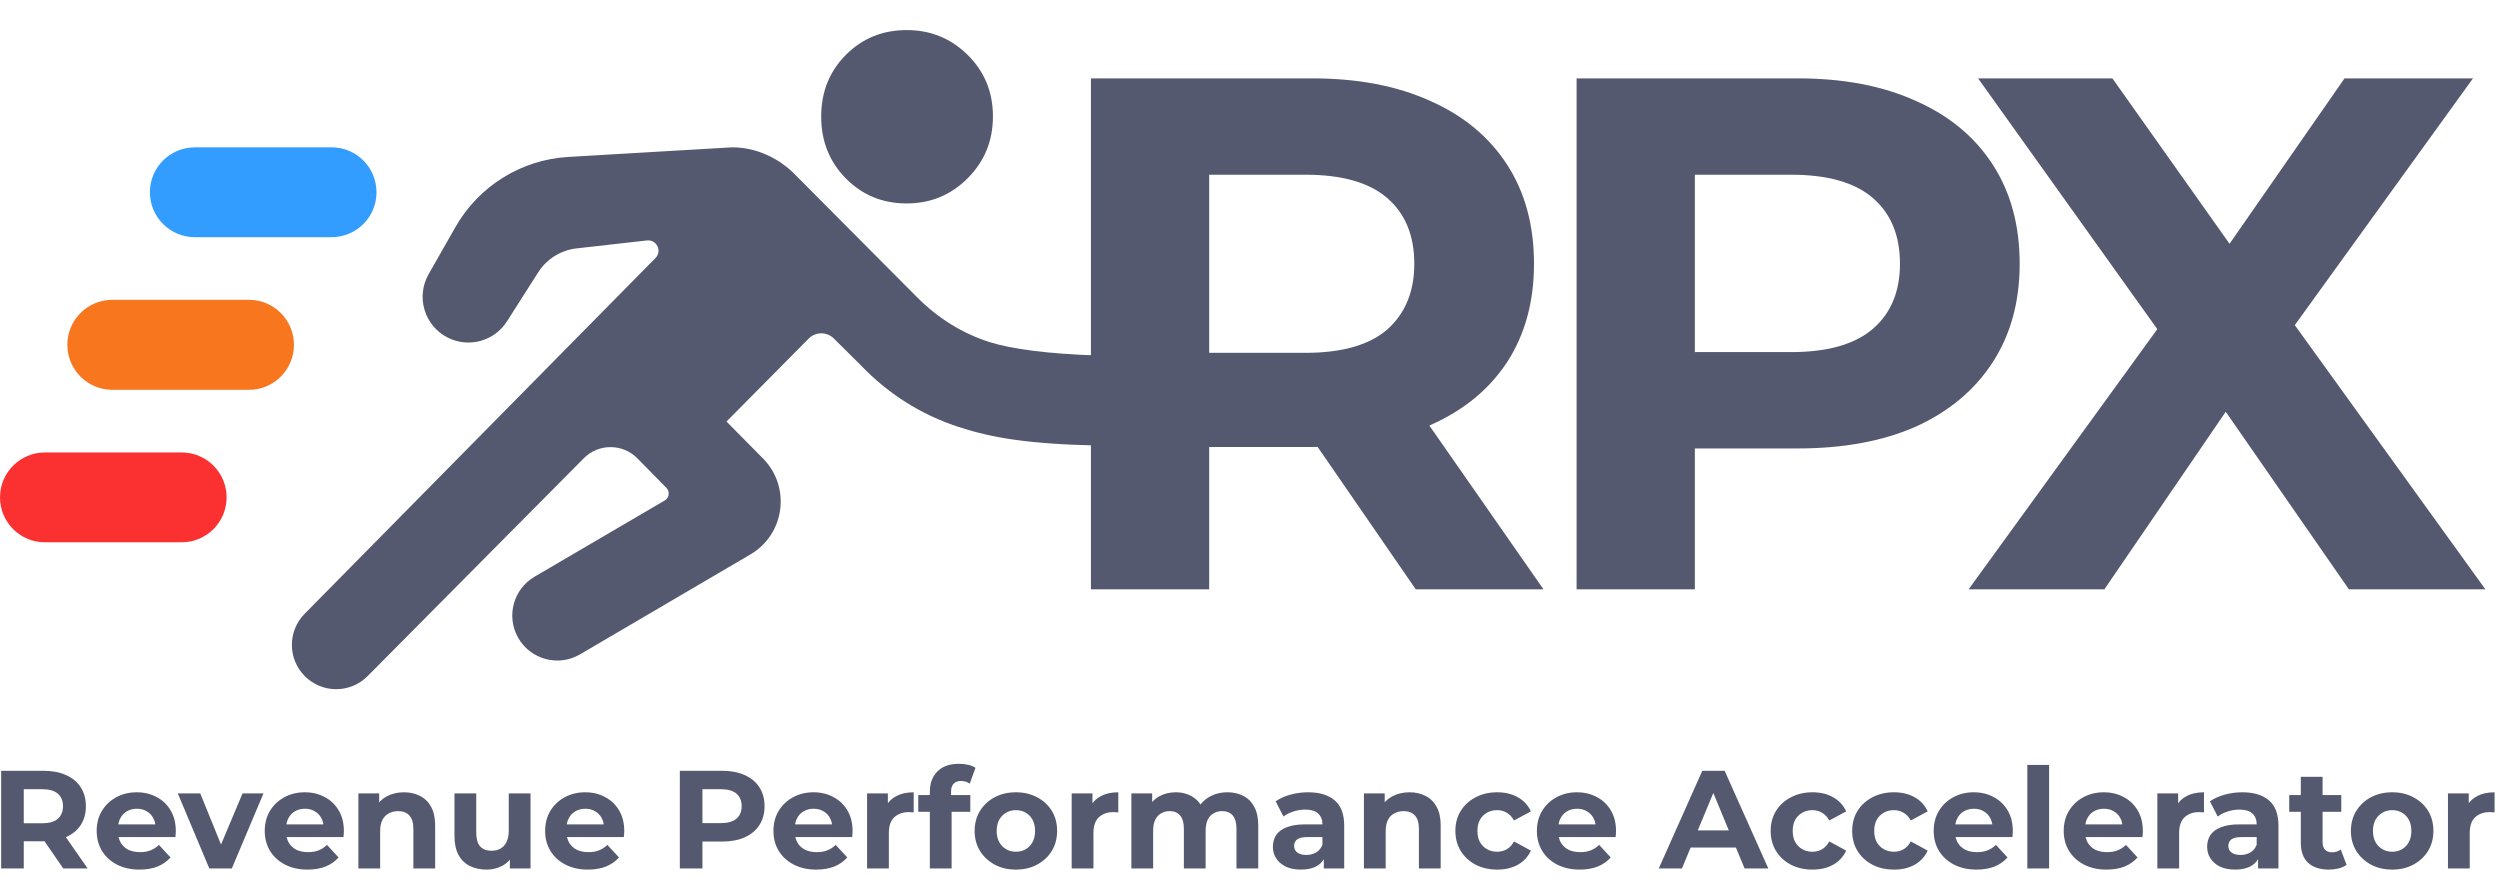 <svg width="403" height="144" viewBox="0 0 403 144" fill="none" xmlns="http://www.w3.org/2000/svg">
<path d="M175.857 95V12.633H211.51C218.884 12.633 225.238 13.849 230.573 16.28C235.907 18.634 240.025 22.046 242.928 26.517C245.83 30.989 247.281 36.323 247.281 42.52C247.281 48.639 245.83 53.934 242.928 58.405C240.025 62.798 235.907 66.171 230.573 68.525C225.238 70.878 218.884 72.055 211.51 72.055H186.447L194.919 63.7V95H175.857ZM228.219 95L207.627 65.112H227.984L248.811 95H228.219ZM194.919 65.819L186.447 56.876H210.451C216.335 56.876 220.728 55.621 223.63 53.11C226.533 50.522 227.984 46.992 227.984 42.52C227.984 37.971 226.533 34.441 223.63 31.93C220.728 29.42 216.335 28.165 210.451 28.165H186.447L194.919 19.105V65.819ZM254.147 95V12.633H289.801C297.175 12.633 303.529 13.849 308.863 16.28C314.197 18.634 318.315 22.046 321.218 26.517C324.12 30.989 325.572 36.323 325.572 42.52C325.572 48.639 324.12 53.934 321.218 58.405C318.315 62.877 314.197 66.328 308.863 68.76C303.529 71.114 297.175 72.29 289.801 72.29H264.738L273.21 63.7V95H254.147ZM273.21 65.819L264.738 56.758H288.742C294.625 56.758 299.018 55.503 301.92 52.993C304.823 50.483 306.274 46.992 306.274 42.52C306.274 37.971 304.823 34.441 301.92 31.93C299.018 29.42 294.625 28.165 288.742 28.165H264.738L273.21 19.105V65.819ZM317.339 95L352.756 46.168V60.053L318.868 12.633H340.519L363.935 45.697L354.874 45.815L377.937 12.633H398.647L364.994 59.229V45.58L400.647 95H378.643L354.404 60.053H363.111L339.225 95H317.339Z" fill="#555970"/>
<path d="M59.26 108.986C56.464 111.804 51.906 111.8 49.114 108.977C46.367 106.197 46.364 101.725 49.108 98.942L105.67 41.587C106.773 40.468 105.858 38.584 104.297 38.76L92.949 40.04C90.407 40.327 88.13 41.748 86.755 43.905L81.72 51.806C79.694 54.986 75.594 56.125 72.217 54.444C68.427 52.558 67 47.875 69.094 44.196L73.419 36.598C77.177 29.995 84.022 25.742 91.606 25.297L118.007 23.749C119.834 23.749 121.6 24.111 123.306 24.834C125.013 25.559 126.517 26.547 127.819 27.799L147.743 47.823C151.172 51.289 155.092 53.728 159.504 55.138C163.064 56.276 169.019 57.052 177.004 57.309C180.356 57.417 183.076 60.121 183.076 63.474V65.814C183.076 69.167 180.352 71.898 176.999 71.823C165.483 71.567 159.73 70.528 154.499 68.815C148.421 66.823 143.142 63.478 138.661 58.779L134.404 54.559C133.283 53.447 131.474 53.456 130.363 54.577L117.112 67.953L122.995 73.903C127.527 78.487 126.527 86.112 120.967 89.374L93.503 105.482C90 107.536 85.493 106.315 83.506 102.774C81.571 99.325 82.755 94.962 86.168 92.964L107.147 80.681C107.884 80.25 108.017 79.241 107.418 78.632L102.745 73.887C100.373 71.478 96.491 71.471 94.11 73.87L59.26 108.986ZM146.168 32.795C142.267 32.795 138.993 31.449 136.346 28.758C133.698 26.067 132.374 22.75 132.374 18.808C132.374 14.839 133.698 11.521 136.346 8.852C138.993 6.184 142.267 4.85 146.168 4.85C150.016 4.85 153.294 6.189 156 8.865C158.707 11.543 160.061 14.843 160.061 18.766C160.061 22.692 158.707 26.012 156 28.724C153.294 31.438 150.016 32.795 146.168 32.795Z" fill="#555970"/>
<path d="M53.452 23.749H31.407C27.407 23.749 24.165 26.991 24.165 30.991C24.165 34.991 27.407 38.234 31.407 38.234H53.452C57.451 38.234 60.694 34.991 60.694 30.991C60.694 26.991 57.451 23.749 53.452 23.749Z" fill="#329DFF"/>
<path d="M40.13 48.33H18.111C14.104 48.33 10.856 51.578 10.856 55.584C10.856 59.591 14.104 62.839 18.111 62.839H40.13C44.136 62.839 47.385 59.591 47.385 55.584C47.385 51.578 44.136 48.33 40.13 48.33Z" fill="#F7761E"/>
<path d="M29.287 72.936H7.241C3.242 72.936 0 76.178 0 80.177C0 84.176 3.242 87.418 7.241 87.418H29.287C33.287 87.418 36.529 84.176 36.529 80.177C36.529 76.178 33.287 72.936 29.287 72.936Z" fill="#FB3131"/>
<path d="M0.186 140V124.25H7.004C8.414 124.25 9.629 124.482 10.649 124.947C11.669 125.397 12.456 126.05 13.011 126.905C13.566 127.76 13.844 128.78 13.844 129.965C13.844 131.135 13.566 132.147 13.011 133.002C12.456 133.842 11.669 134.487 10.649 134.937C9.629 135.387 8.414 135.612 7.004 135.612H2.211L3.831 134.015V140H0.186ZM10.199 140L6.261 134.285H10.154L14.136 140H10.199ZM3.831 134.42L2.211 132.71H6.801C7.926 132.71 8.766 132.47 9.321 131.99C9.876 131.495 10.154 130.82 10.154 129.965C10.154 129.095 9.876 128.42 9.321 127.94C8.766 127.46 7.926 127.22 6.801 127.22H2.211L3.831 125.487V134.42ZM22.491 140.18C21.111 140.18 19.896 139.91 18.846 139.37C17.811 138.83 17.009 138.095 16.439 137.165C15.869 136.22 15.584 135.147 15.584 133.947C15.584 132.732 15.861 131.66 16.416 130.73C16.986 129.785 17.759 129.05 18.734 128.525C19.709 127.985 20.811 127.715 22.041 127.715C23.227 127.715 24.291 127.97 25.236 128.48C26.197 128.975 26.954 129.695 27.509 130.64C28.064 131.57 28.341 132.687 28.341 133.992C28.341 134.127 28.334 134.285 28.319 134.465C28.304 134.63 28.289 134.787 28.274 134.937H18.442V132.89H26.429L25.079 133.497C25.079 132.867 24.951 132.32 24.697 131.855C24.442 131.39 24.089 131.03 23.639 130.775C23.189 130.505 22.664 130.37 22.064 130.37C21.464 130.37 20.931 130.505 20.466 130.775C20.017 131.03 19.664 131.397 19.409 131.877C19.154 132.342 19.026 132.897 19.026 133.542V134.082C19.026 134.742 19.169 135.327 19.454 135.837C19.754 136.332 20.166 136.715 20.692 136.985C21.232 137.24 21.861 137.367 22.581 137.367C23.227 137.367 23.789 137.27 24.269 137.075C24.764 136.88 25.214 136.587 25.619 136.197L27.486 138.222C26.931 138.852 26.234 139.34 25.394 139.685C24.554 140.015 23.587 140.18 22.491 140.18ZM33.744 140L28.659 127.895H32.281L36.511 138.312H34.711L39.099 127.895H42.474L37.366 140H33.744ZM49.584 140.18C48.204 140.18 46.989 139.91 45.939 139.37C44.904 138.83 44.101 138.095 43.531 137.165C42.961 136.22 42.676 135.147 42.676 133.947C42.676 132.732 42.954 131.66 43.509 130.73C44.079 129.785 44.851 129.05 45.826 128.525C46.801 127.985 47.904 127.715 49.134 127.715C50.319 127.715 51.384 127.97 52.329 128.48C53.289 128.975 54.046 129.695 54.601 130.64C55.156 131.57 55.434 132.687 55.434 133.992C55.434 134.127 55.426 134.285 55.411 134.465C55.396 134.63 55.381 134.787 55.366 134.937H45.534V132.89H53.521L52.171 133.497C52.171 132.867 52.044 132.32 51.789 131.855C51.534 131.39 51.181 131.03 50.731 130.775C50.281 130.505 49.756 130.37 49.156 130.37C48.556 130.37 48.024 130.505 47.559 130.775C47.109 131.03 46.756 131.397 46.501 131.877C46.246 132.342 46.119 132.897 46.119 133.542V134.082C46.119 134.742 46.261 135.327 46.546 135.837C46.846 136.332 47.259 136.715 47.784 136.985C48.324 137.24 48.954 137.367 49.674 137.367C50.319 137.367 50.881 137.27 51.361 137.075C51.856 136.88 52.306 136.587 52.711 136.197L54.579 138.222C54.024 138.852 53.326 139.34 52.486 139.685C51.646 140.015 50.679 140.18 49.584 140.18ZM65.128 127.715C66.088 127.715 66.943 127.91 67.693 128.3C68.458 128.675 69.058 129.26 69.493 130.055C69.928 130.835 70.146 131.84 70.146 133.07V140H66.636V133.61C66.636 132.635 66.418 131.915 65.983 131.45C65.563 130.985 64.963 130.752 64.183 130.752C63.628 130.752 63.126 130.872 62.676 131.112C62.241 131.337 61.896 131.69 61.641 132.17C61.401 132.65 61.281 133.265 61.281 134.015V140H57.771V127.895H61.123V131.247L60.493 130.235C60.928 129.425 61.551 128.802 62.361 128.367C63.171 127.932 64.093 127.715 65.128 127.715ZM78.435 140.18C77.43 140.18 76.53 139.985 75.735 139.595C74.955 139.205 74.347 138.612 73.912 137.817C73.477 137.007 73.26 135.98 73.26 134.735V127.895H76.77V134.218C76.77 135.222 76.98 135.965 77.4 136.445C77.835 136.91 78.442 137.142 79.222 137.142C79.762 137.142 80.242 137.03 80.662 136.805C81.082 136.565 81.412 136.205 81.652 135.725C81.892 135.23 82.012 134.615 82.012 133.88V127.895H85.522V140H82.192V136.67L82.8 137.637C82.395 138.477 81.795 139.115 81 139.55C80.22 139.97 79.365 140.18 78.435 140.18ZM94.782 140.18C93.402 140.18 92.187 139.91 91.137 139.37C90.102 138.83 89.299 138.095 88.729 137.165C88.159 136.22 87.874 135.147 87.874 133.947C87.874 132.732 88.152 131.66 88.707 130.73C89.277 129.785 90.049 129.05 91.024 128.525C91.999 127.985 93.102 127.715 94.332 127.715C95.517 127.715 96.582 127.97 97.527 128.48C98.487 128.975 99.244 129.695 99.799 130.64C100.354 131.57 100.632 132.687 100.632 133.992C100.632 134.127 100.624 134.285 100.609 134.465C100.594 134.63 100.579 134.787 100.564 134.937H90.732V132.89H98.719L97.369 133.497C97.369 132.867 97.242 132.32 96.987 131.855C96.732 131.39 96.379 131.03 95.929 130.775C95.479 130.505 94.954 130.37 94.354 130.37C93.754 130.37 93.222 130.505 92.757 130.775C92.307 131.03 91.954 131.397 91.699 131.877C91.444 132.342 91.317 132.897 91.317 133.542V134.082C91.317 134.742 91.459 135.327 91.744 135.837C92.044 136.332 92.457 136.715 92.982 136.985C93.522 137.24 94.152 137.367 94.872 137.367C95.517 137.367 96.079 137.27 96.559 137.075C97.054 136.88 97.504 136.587 97.909 136.197L99.777 138.222C99.222 138.852 98.524 139.34 97.684 139.685C96.844 140.015 95.877 140.18 94.782 140.18ZM109.588 140V124.25H116.405C117.815 124.25 119.03 124.482 120.05 124.947C121.07 125.397 121.858 126.05 122.413 126.905C122.968 127.76 123.245 128.78 123.245 129.965C123.245 131.135 122.968 132.147 122.413 133.002C121.858 133.857 121.07 134.517 120.05 134.982C119.03 135.432 117.815 135.657 116.405 135.657H111.613L113.233 134.015V140H109.588ZM113.233 134.42L111.613 132.687H116.203C117.328 132.687 118.168 132.447 118.723 131.967C119.278 131.487 119.555 130.82 119.555 129.965C119.555 129.095 119.278 128.42 118.723 127.94C118.168 127.46 117.328 127.22 116.203 127.22H111.613L113.233 125.487V134.42ZM131.586 140.18C130.206 140.18 128.991 139.91 127.941 139.37C126.906 138.83 126.103 138.095 125.533 137.165C124.963 136.22 124.678 135.147 124.678 133.947C124.678 132.732 124.956 131.66 125.511 130.73C126.081 129.785 126.853 129.05 127.828 128.525C128.803 127.985 129.906 127.715 131.136 127.715C132.321 127.715 133.386 127.97 134.331 128.48C135.291 128.975 136.048 129.695 136.603 130.64C137.158 131.57 137.436 132.687 137.436 133.992C137.436 134.127 137.428 134.285 137.413 134.465C137.398 134.63 137.383 134.787 137.368 134.937H127.536V132.89H135.523L134.173 133.497C134.173 132.867 134.046 132.32 133.791 131.855C133.536 131.39 133.183 131.03 132.733 130.775C132.283 130.505 131.758 130.37 131.158 130.37C130.558 130.37 130.026 130.505 129.561 130.775C129.111 131.03 128.758 131.397 128.503 131.877C128.248 132.342 128.121 132.897 128.121 133.542V134.082C128.121 134.742 128.263 135.327 128.548 135.837C128.848 136.332 129.261 136.715 129.786 136.985C130.326 137.24 130.956 137.367 131.676 137.367C132.321 137.367 132.883 137.27 133.363 137.075C133.858 136.88 134.308 136.587 134.713 136.197L136.581 138.222C136.026 138.852 135.328 139.34 134.488 139.685C133.648 140.015 132.681 140.18 131.586 140.18ZM139.773 140V127.895H143.125V131.315L142.653 130.325C143.013 129.47 143.59 128.825 144.385 128.39C145.18 127.94 146.148 127.715 147.288 127.715V130.955C147.138 130.94 147.003 130.932 146.883 130.932C146.763 130.917 146.635 130.91 146.5 130.91C145.54 130.91 144.76 131.187 144.16 131.742C143.575 132.282 143.283 133.13 143.283 134.285V140H139.773ZM149.89 140V127.625C149.89 126.26 150.295 125.172 151.105 124.362C151.915 123.537 153.07 123.125 154.57 123.125C155.08 123.125 155.568 123.177 156.033 123.282C156.513 123.387 156.918 123.552 157.248 123.777L156.325 126.32C156.13 126.185 155.913 126.08 155.673 126.005C155.433 125.93 155.178 125.892 154.908 125.892C154.398 125.892 154 126.042 153.715 126.342C153.445 126.627 153.31 127.062 153.31 127.647V128.772L153.4 130.28V140H149.89ZM148.023 130.865V128.165H156.415V130.865H148.023ZM163.77 140.18C162.48 140.18 161.332 139.91 160.327 139.37C159.337 138.83 158.55 138.095 157.965 137.165C157.395 136.22 157.11 135.147 157.11 133.947C157.11 132.732 157.395 131.66 157.965 130.73C158.55 129.785 159.337 129.05 160.327 128.525C161.332 127.985 162.48 127.715 163.77 127.715C165.045 127.715 166.185 127.985 167.19 128.525C168.195 129.05 168.982 129.777 169.552 130.707C170.122 131.637 170.407 132.717 170.407 133.947C170.407 135.147 170.122 136.22 169.552 137.165C168.982 138.095 168.195 138.83 167.19 139.37C166.185 139.91 165.045 140.18 163.77 140.18ZM163.77 137.3C164.355 137.3 164.88 137.165 165.345 136.895C165.81 136.625 166.177 136.242 166.447 135.747C166.717 135.237 166.852 134.637 166.852 133.947C166.852 133.242 166.717 132.642 166.447 132.147C166.177 131.652 165.81 131.27 165.345 131C164.88 130.73 164.355 130.595 163.77 130.595C163.185 130.595 162.66 130.73 162.195 131C161.73 131.27 161.355 131.652 161.07 132.147C160.8 132.642 160.665 133.242 160.665 133.947C160.665 134.637 160.8 135.237 161.07 135.747C161.355 136.242 161.73 136.625 162.195 136.895C162.66 137.165 163.185 137.3 163.77 137.3ZM172.754 140V127.895H176.106V131.315L175.634 130.325C175.994 129.47 176.571 128.825 177.366 128.39C178.161 127.94 179.129 127.715 180.269 127.715V130.955C180.119 130.94 179.984 130.932 179.864 130.932C179.744 130.917 179.616 130.91 179.481 130.91C178.521 130.91 177.741 131.187 177.141 131.742C176.556 132.282 176.264 133.13 176.264 134.285V140H172.754ZM197.88 127.715C198.84 127.715 199.688 127.91 200.423 128.3C201.173 128.675 201.758 129.26 202.178 130.055C202.613 130.835 202.83 131.84 202.83 133.07V140H199.32V133.61C199.32 132.635 199.118 131.915 198.713 131.45C198.308 130.985 197.738 130.752 197.003 130.752C196.493 130.752 196.035 130.872 195.63 131.112C195.225 131.337 194.91 131.682 194.685 132.147C194.46 132.612 194.348 133.205 194.348 133.925V140H190.838V133.61C190.838 132.635 190.635 131.915 190.23 131.45C189.84 130.985 189.278 130.752 188.543 130.752C188.033 130.752 187.575 130.872 187.17 131.112C186.765 131.337 186.45 131.682 186.225 132.147C186 132.612 185.888 133.205 185.888 133.925V140H182.378V127.895H185.73V131.202L185.1 130.235C185.52 129.41 186.113 128.787 186.878 128.367C187.658 127.932 188.543 127.715 189.533 127.715C190.643 127.715 191.61 128 192.435 128.57C193.275 129.125 193.83 129.98 194.1 131.135L192.863 130.797C193.268 129.852 193.913 129.102 194.798 128.547C195.698 127.992 196.725 127.715 197.88 127.715ZM213.401 140V137.637L213.176 137.12V132.89C213.176 132.14 212.944 131.555 212.479 131.135C212.029 130.715 211.331 130.505 210.386 130.505C209.741 130.505 209.104 130.61 208.474 130.82C207.859 131.015 207.334 131.285 206.899 131.63L205.639 129.177C206.299 128.712 207.094 128.352 208.024 128.097C208.954 127.842 209.899 127.715 210.859 127.715C212.704 127.715 214.136 128.15 215.156 129.02C216.176 129.89 216.686 131.247 216.686 133.092V140H213.401ZM209.711 140.18C208.766 140.18 207.956 140.023 207.281 139.707C206.606 139.377 206.089 138.935 205.729 138.38C205.369 137.825 205.189 137.202 205.189 136.512C205.189 135.792 205.361 135.162 205.706 134.622C206.066 134.082 206.629 133.662 207.394 133.362C208.159 133.047 209.156 132.89 210.386 132.89H213.604V134.937H210.769C209.944 134.937 209.374 135.072 209.059 135.342C208.759 135.612 208.609 135.95 208.609 136.355C208.609 136.805 208.781 137.165 209.126 137.435C209.486 137.69 209.974 137.817 210.589 137.817C211.174 137.817 211.699 137.682 212.164 137.412C212.629 137.127 212.966 136.715 213.176 136.175L213.716 137.795C213.461 138.575 212.996 139.167 212.321 139.572C211.646 139.977 210.776 140.18 209.711 140.18ZM227.22 127.715C228.18 127.715 229.035 127.91 229.785 128.3C230.55 128.675 231.15 129.26 231.585 130.055C232.02 130.835 232.238 131.84 232.238 133.07V140H228.728V133.61C228.728 132.635 228.51 131.915 228.075 131.45C227.655 130.985 227.055 130.752 226.275 130.752C225.72 130.752 225.218 130.872 224.768 131.112C224.333 131.337 223.988 131.69 223.733 132.17C223.493 132.65 223.373 133.265 223.373 134.015V140H219.863V127.895H223.215V131.247L222.585 130.235C223.02 129.425 223.643 128.802 224.453 128.367C225.263 127.932 226.185 127.715 227.22 127.715ZM241.357 140.18C240.052 140.18 238.89 139.918 237.87 139.392C236.85 138.852 236.047 138.11 235.462 137.165C234.892 136.22 234.607 135.147 234.607 133.947C234.607 132.732 234.892 131.66 235.462 130.73C236.047 129.785 236.85 129.05 237.87 128.525C238.89 127.985 240.052 127.715 241.357 127.715C242.632 127.715 243.742 127.985 244.687 128.525C245.632 129.05 246.33 129.807 246.78 130.797L244.057 132.26C243.742 131.69 243.345 131.27 242.865 131C242.4 130.73 241.89 130.595 241.335 130.595C240.735 130.595 240.195 130.73 239.715 131C239.235 131.27 238.852 131.652 238.567 132.147C238.297 132.642 238.162 133.242 238.162 133.947C238.162 134.652 238.297 135.252 238.567 135.747C238.852 136.242 239.235 136.625 239.715 136.895C240.195 137.165 240.735 137.3 241.335 137.3C241.89 137.3 242.4 137.172 242.865 136.917C243.345 136.647 243.742 136.22 244.057 135.635L246.78 137.12C246.33 138.095 245.632 138.852 244.687 139.392C243.742 139.918 242.632 140.18 241.357 140.18ZM254.655 140.18C253.275 140.18 252.06 139.91 251.01 139.37C249.975 138.83 249.172 138.095 248.602 137.165C248.032 136.22 247.747 135.147 247.747 133.947C247.747 132.732 248.025 131.66 248.58 130.73C249.15 129.785 249.922 129.05 250.897 128.525C251.872 127.985 252.975 127.715 254.205 127.715C255.39 127.715 256.455 127.97 257.4 128.48C258.36 128.975 259.117 129.695 259.672 130.64C260.227 131.57 260.505 132.687 260.505 133.992C260.505 134.127 260.497 134.285 260.482 134.465C260.467 134.63 260.452 134.787 260.437 134.937H250.605V132.89H258.592L257.242 133.497C257.242 132.867 257.115 132.32 256.86 131.855C256.605 131.39 256.252 131.03 255.802 130.775C255.352 130.505 254.827 130.37 254.227 130.37C253.627 130.37 253.095 130.505 252.63 130.775C252.18 131.03 251.827 131.397 251.572 131.877C251.317 132.342 251.19 132.897 251.19 133.542V134.082C251.19 134.742 251.332 135.327 251.617 135.837C251.917 136.332 252.33 136.715 252.855 136.985C253.395 137.24 254.025 137.367 254.745 137.367C255.39 137.367 255.952 137.27 256.432 137.075C256.927 136.88 257.377 136.587 257.782 136.197L259.65 138.222C259.095 138.852 258.397 139.34 257.557 139.685C256.717 140.015 255.75 140.18 254.655 140.18ZM267.391 140L274.411 124.25H278.011L285.054 140H281.229L275.469 126.095H276.909L271.126 140H267.391ZM270.901 136.625L271.869 133.857H279.969L280.959 136.625H270.901ZM292.18 140.18C290.875 140.18 289.713 139.918 288.693 139.392C287.673 138.852 286.87 138.11 286.285 137.165C285.715 136.22 285.43 135.147 285.43 133.947C285.43 132.732 285.715 131.66 286.285 130.73C286.87 129.785 287.673 129.05 288.693 128.525C289.713 127.985 290.875 127.715 292.18 127.715C293.455 127.715 294.565 127.985 295.51 128.525C296.455 129.05 297.153 129.807 297.603 130.797L294.88 132.26C294.565 131.69 294.168 131.27 293.688 131C293.223 130.73 292.713 130.595 292.158 130.595C291.558 130.595 291.018 130.73 290.538 131C290.058 131.27 289.675 131.652 289.39 132.147C289.12 132.642 288.985 133.242 288.985 133.947C288.985 134.652 289.12 135.252 289.39 135.747C289.675 136.242 290.058 136.625 290.538 136.895C291.018 137.165 291.558 137.3 292.158 137.3C292.713 137.3 293.223 137.172 293.688 136.917C294.168 136.647 294.565 136.22 294.88 135.635L297.603 137.12C297.153 138.095 296.455 138.852 295.51 139.392C294.565 139.918 293.455 140.18 292.18 140.18ZM305.32 140.18C304.015 140.18 302.852 139.918 301.832 139.392C300.812 138.852 300.01 138.11 299.425 137.165C298.855 136.22 298.57 135.147 298.57 133.947C298.57 132.732 298.855 131.66 299.425 130.73C300.01 129.785 300.812 129.05 301.832 128.525C302.852 127.985 304.015 127.715 305.32 127.715C306.595 127.715 307.705 127.985 308.65 128.525C309.595 129.05 310.292 129.807 310.742 130.797L308.02 132.26C307.705 131.69 307.307 131.27 306.827 131C306.362 130.73 305.852 130.595 305.297 130.595C304.697 130.595 304.157 130.73 303.677 131C303.197 131.27 302.815 131.652 302.53 132.147C302.26 132.642 302.125 133.242 302.125 133.947C302.125 134.652 302.26 135.252 302.53 135.747C302.815 136.242 303.197 136.625 303.677 136.895C304.157 137.165 304.697 137.3 305.297 137.3C305.852 137.3 306.362 137.172 306.827 136.917C307.307 136.647 307.705 136.22 308.02 135.635L310.742 137.12C310.292 138.095 309.595 138.852 308.65 139.392C307.705 139.918 306.595 140.18 305.32 140.18ZM318.617 140.18C317.237 140.18 316.022 139.91 314.972 139.37C313.937 138.83 313.135 138.095 312.565 137.165C311.995 136.22 311.71 135.147 311.71 133.947C311.71 132.732 311.987 131.66 312.542 130.73C313.112 129.785 313.885 129.05 314.86 128.525C315.835 127.985 316.937 127.715 318.167 127.715C319.352 127.715 320.417 127.97 321.362 128.48C322.322 128.975 323.08 129.695 323.635 130.64C324.19 131.57 324.467 132.687 324.467 133.992C324.467 134.127 324.46 134.285 324.445 134.465C324.43 134.63 324.415 134.787 324.4 134.937H314.567V132.89H322.555L321.205 133.497C321.205 132.867 321.077 132.32 320.822 131.855C320.567 131.39 320.215 131.03 319.765 130.775C319.315 130.505 318.79 130.37 318.19 130.37C317.59 130.37 317.057 130.505 316.592 130.775C316.142 131.03 315.79 131.397 315.535 131.877C315.28 132.342 315.152 132.897 315.152 133.542V134.082C315.152 134.742 315.295 135.327 315.58 135.837C315.88 136.332 316.292 136.715 316.817 136.985C317.357 137.24 317.987 137.367 318.707 137.367C319.352 137.367 319.915 137.27 320.395 137.075C320.89 136.88 321.34 136.587 321.745 136.197L323.612 138.222C323.057 138.852 322.36 139.34 321.52 139.685C320.68 140.015 319.712 140.18 318.617 140.18ZM326.804 140V123.305H330.314V140H326.804ZM339.579 140.18C338.199 140.18 336.984 139.91 335.934 139.37C334.899 138.83 334.096 138.095 333.526 137.165C332.956 136.22 332.671 135.147 332.671 133.947C332.671 132.732 332.949 131.66 333.504 130.73C334.074 129.785 334.846 129.05 335.821 128.525C336.796 127.985 337.899 127.715 339.129 127.715C340.314 127.715 341.379 127.97 342.324 128.48C343.284 128.975 344.041 129.695 344.596 130.64C345.151 131.57 345.429 132.687 345.429 133.992C345.429 134.127 345.421 134.285 345.406 134.465C345.391 134.63 345.376 134.787 345.361 134.937H335.529V132.89H343.516L342.166 133.497C342.166 132.867 342.039 132.32 341.784 131.855C341.529 131.39 341.176 131.03 340.726 130.775C340.276 130.505 339.751 130.37 339.151 130.37C338.551 130.37 338.019 130.505 337.554 130.775C337.104 131.03 336.751 131.397 336.496 131.877C336.241 132.342 336.114 132.897 336.114 133.542V134.082C336.114 134.742 336.256 135.327 336.541 135.837C336.841 136.332 337.254 136.715 337.779 136.985C338.319 137.24 338.949 137.367 339.669 137.367C340.314 137.367 340.876 137.27 341.356 137.075C341.851 136.88 342.301 136.587 342.706 136.197L344.574 138.222C344.019 138.852 343.321 139.34 342.481 139.685C341.641 140.015 340.674 140.18 339.579 140.18ZM347.766 140V127.895H351.118V131.315L350.646 130.325C351.006 129.47 351.583 128.825 352.378 128.39C353.173 127.94 354.141 127.715 355.281 127.715V130.955C355.131 130.94 354.996 130.932 354.876 130.932C354.756 130.917 354.628 130.91 354.493 130.91C353.533 130.91 352.753 131.187 352.153 131.742C351.568 132.282 351.276 133.13 351.276 134.285V140H347.766ZM364.002 140V137.637L363.777 137.12V132.89C363.777 132.14 363.544 131.555 363.079 131.135C362.629 130.715 361.932 130.505 360.987 130.505C360.342 130.505 359.704 130.61 359.074 130.82C358.459 131.015 357.934 131.285 357.499 131.63L356.239 129.177C356.899 128.712 357.694 128.352 358.624 128.097C359.554 127.842 360.499 127.715 361.459 127.715C363.304 127.715 364.737 128.15 365.757 129.02C366.777 129.89 367.287 131.247 367.287 133.092V140H364.002ZM360.312 140.18C359.367 140.18 358.557 140.023 357.882 139.707C357.207 139.377 356.689 138.935 356.329 138.38C355.969 137.825 355.789 137.202 355.789 136.512C355.789 135.792 355.962 135.162 356.307 134.622C356.667 134.082 357.229 133.662 357.994 133.362C358.759 133.047 359.757 132.89 360.987 132.89H364.204V134.937H361.369C360.544 134.937 359.974 135.072 359.659 135.342C359.359 135.612 359.209 135.95 359.209 136.355C359.209 136.805 359.382 137.165 359.727 137.435C360.087 137.69 360.574 137.817 361.189 137.817C361.774 137.817 362.299 137.682 362.764 137.412C363.229 137.127 363.567 136.715 363.777 136.175L364.317 137.795C364.062 138.575 363.597 139.167 362.922 139.572C362.247 139.977 361.377 140.18 360.312 140.18ZM375.414 140.18C373.989 140.18 372.879 139.82 372.084 139.1C371.289 138.365 370.891 137.277 370.891 135.837V125.217H374.401V135.792C374.401 136.302 374.536 136.7 374.806 136.985C375.076 137.255 375.444 137.39 375.909 137.39C376.464 137.39 376.936 137.24 377.326 136.94L378.271 139.415C377.911 139.67 377.476 139.865 376.966 140C376.471 140.12 375.954 140.18 375.414 140.18ZM369.024 130.865V128.165H377.416V130.865H369.024ZM385.628 140.18C384.338 140.18 383.19 139.91 382.185 139.37C381.195 138.83 380.408 138.095 379.823 137.165C379.253 136.22 378.968 135.147 378.968 133.947C378.968 132.732 379.253 131.66 379.823 130.73C380.408 129.785 381.195 129.05 382.185 128.525C383.19 127.985 384.338 127.715 385.628 127.715C386.903 127.715 388.043 127.985 389.048 128.525C390.053 129.05 390.84 129.777 391.41 130.707C391.98 131.637 392.265 132.717 392.265 133.947C392.265 135.147 391.98 136.22 391.41 137.165C390.84 138.095 390.053 138.83 389.048 139.37C388.043 139.91 386.903 140.18 385.628 140.18ZM385.628 137.3C386.213 137.3 386.738 137.165 387.203 136.895C387.668 136.625 388.035 136.242 388.305 135.747C388.575 135.237 388.71 134.637 388.71 133.947C388.71 133.242 388.575 132.642 388.305 132.147C388.035 131.652 387.668 131.27 387.203 131C386.738 130.73 386.213 130.595 385.628 130.595C385.043 130.595 384.518 130.73 384.053 131C383.588 131.27 383.213 131.652 382.928 132.147C382.658 132.642 382.523 133.242 382.523 133.947C382.523 134.637 382.658 135.237 382.928 135.747C383.213 136.242 383.588 136.625 384.053 136.895C384.518 137.165 385.043 137.3 385.628 137.3ZM394.611 140V127.895H397.964V131.315L397.491 130.325C397.851 129.47 398.429 128.825 399.224 128.39C400.019 127.94 400.986 127.715 402.126 127.715V130.955C401.976 130.94 401.841 130.932 401.721 130.932C401.601 130.917 401.474 130.91 401.339 130.91C400.379 130.91 399.599 131.187 398.999 131.742C398.414 132.282 398.121 133.13 398.121 134.285V140H394.611Z" fill="#555970"/>
</svg>
